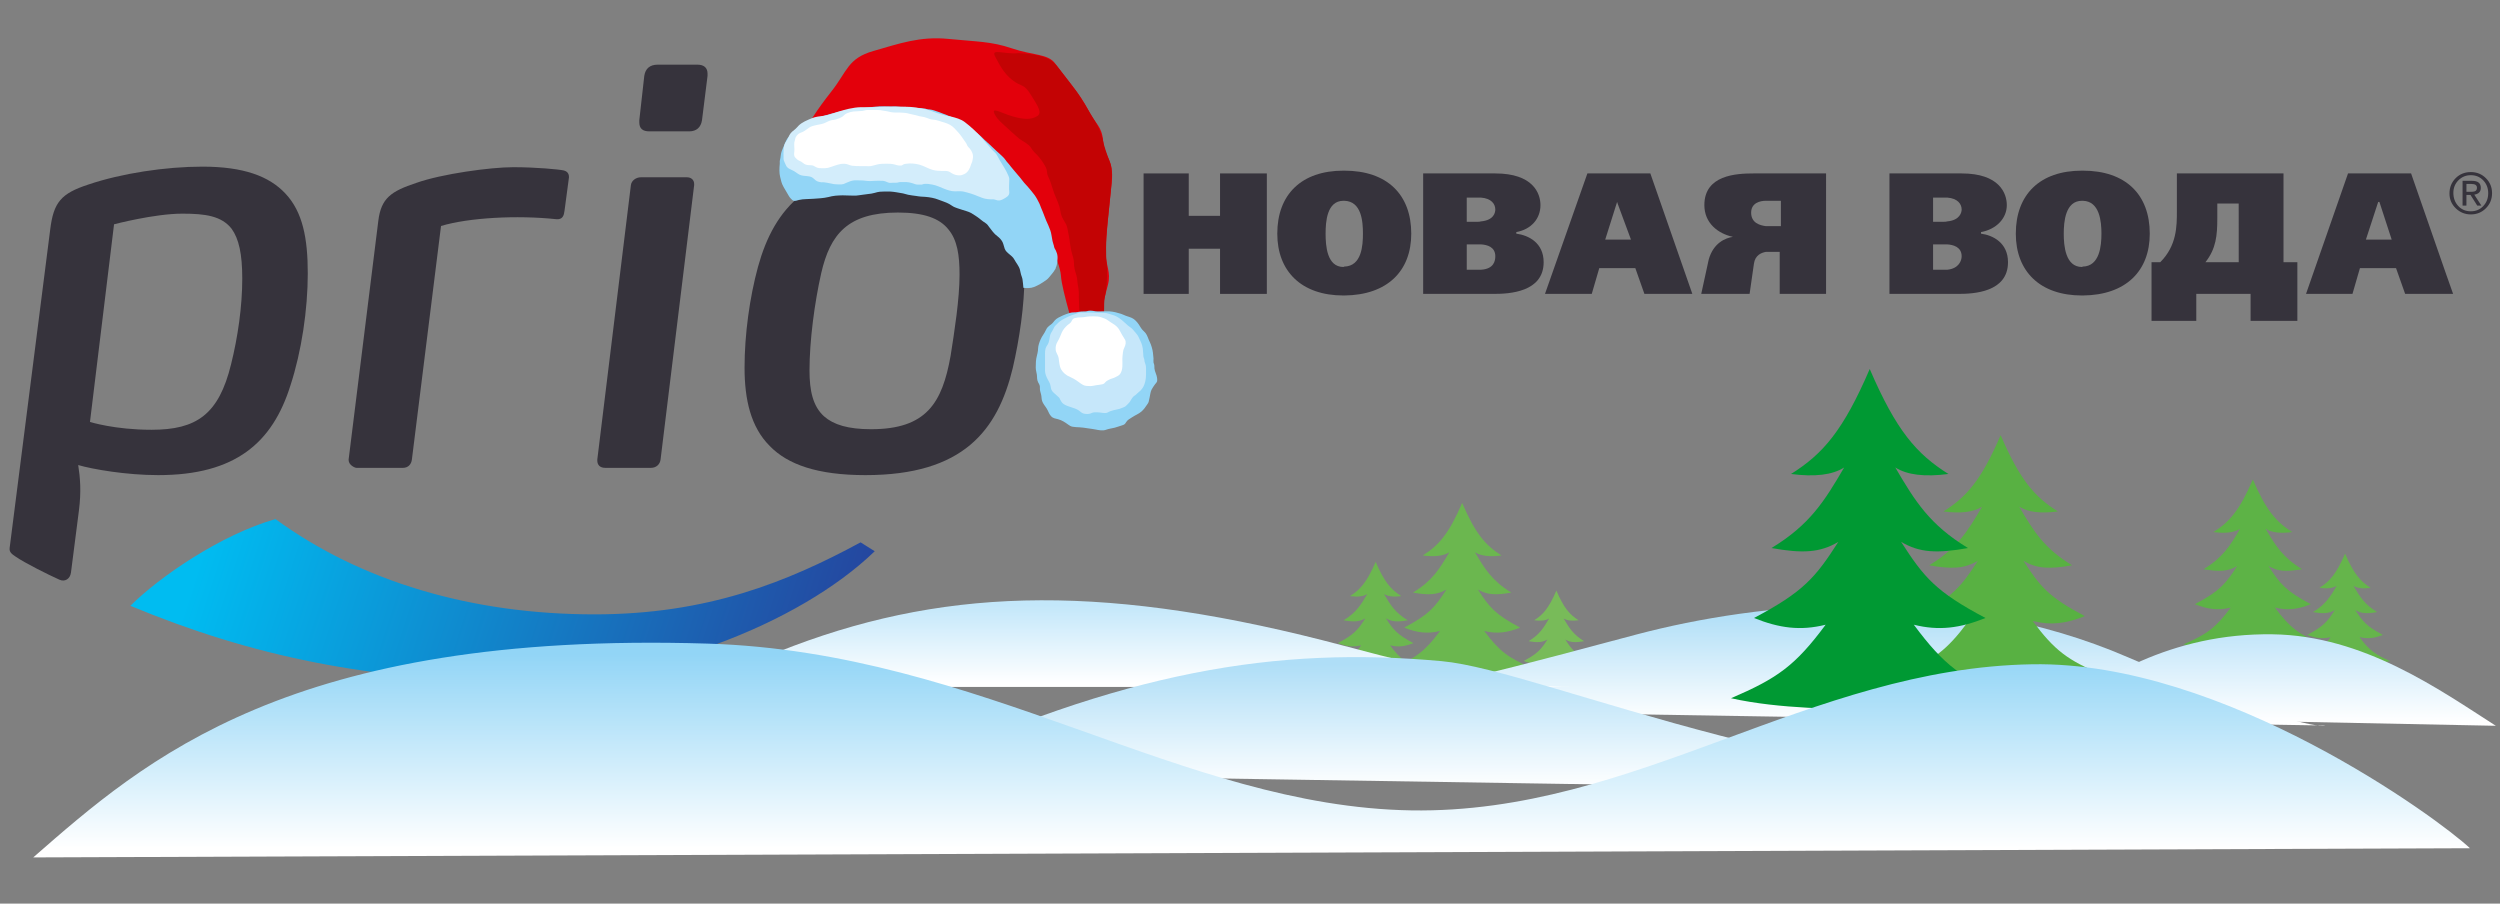 <?xml version="1.0" encoding="utf-8"?>
<!-- Generator: Adobe Illustrator 16.0.0, SVG Export Plug-In . SVG Version: 6.00 Build 0)  -->
<!DOCTYPE svg PUBLIC "-//W3C//DTD SVG 1.1//EN" "http://www.w3.org/Graphics/SVG/1.1/DTD/svg11.dtd">
<svg version="1.1" id="Layer_1_copy_2" xmlns="http://www.w3.org/2000/svg" xmlns:xlink="http://www.w3.org/1999/xlink" x="0px"
	 y="0px" width="522.9px" height="189px" viewBox="0 0 522.9 189" enable-background="new 0 0 522.9 189" xml:space="preserve">
<rect x="0" y="0" width="522.9" height="189" fill="#808080" stroke="none"/>
<path fill="#6BB74F" d="M305.824,140.86c3.053-0.075,9.443-0.04,14.529-1.188c-4.848-2.083-6.716-3.391-9.912-7.7
	c2.647,0.661,4.848,0.361,7.506-0.704c-5.207-2.753-6.445-4.252-8.834-7.972c1.938,1.148,3.771,1.221,7.002,0.646
	c-4.021-2.442-5.552-4.913-7.613-8.44c1.235,0.789,3.089,1.006,5.566,0.683c-3.34-2.089-5.468-4.537-8.244-10.994
	c-2.776,6.457-4.904,8.905-8.244,10.994c2.478,0.323,4.331,0.106,5.566-0.683c-2.062,3.527-3.591,5.998-7.613,8.44
	c3.231,0.574,5.063,0.502,7.003-0.646c-2.39,3.72-3.627,5.219-8.835,7.972c2.658,1.065,4.858,1.365,7.506,0.704
	c-3.196,4.31-5.064,5.617-9.912,7.7C296.381,140.82,302.771,140.785,305.824,140.86z"/>
<path fill="#6CB74F" d="M287.729,140.766c1.989-0.049,6.154-0.026,9.47-0.774c-3.16-1.357-4.378-2.21-6.46-5.019
	c1.725,0.431,3.158,0.234,4.891-0.459c-3.394-1.795-4.199-2.771-5.757-5.195c1.263,0.748,2.458,0.795,4.563,0.421
	c-2.621-1.592-3.618-3.202-4.962-5.5c0.806,0.514,2.013,0.655,3.627,0.443c-2.176-1.36-3.562-2.957-5.372-7.165
	c-1.81,4.208-3.196,5.805-5.373,7.165c1.614,0.212,2.822,0.07,3.627-0.443c-1.344,2.298-2.34,3.908-4.961,5.5
	c2.106,0.374,3.3,0.327,4.563-0.421c-1.557,2.425-2.364,3.4-5.759,5.195c1.733,0.693,3.168,0.89,4.893,0.459
	c-2.083,2.809-3.3,3.661-6.46,5.019C281.574,140.739,285.739,140.717,287.729,140.766z"/>
<path fill="#78BB59" d="M325.532,143.653c1.722-0.042,5.326-0.022,8.195-0.67c-2.735-1.175-3.789-1.913-5.591-4.344
	c1.493,0.373,2.733,0.203,4.232-0.396c-2.937-1.554-3.634-2.398-4.981-4.496c1.092,0.647,2.127,0.688,3.949,0.364
	c-2.269-1.378-3.132-2.771-4.295-4.76c0.697,0.444,1.742,0.566,3.139,0.383c-1.883-1.177-3.082-2.559-4.648-6.2
	c-1.566,3.642-2.767,5.023-4.65,6.2c1.397,0.184,2.442,0.062,3.14-0.383c-1.163,1.988-2.025,3.382-4.294,4.76
	c1.823,0.323,2.855,0.283,3.949-0.364c-1.347,2.098-2.046,2.942-4.983,4.496c1.5,0.6,2.741,0.77,4.234,0.396
	c-1.803,2.431-2.856,3.169-5.591,4.344C320.205,143.631,323.81,143.611,325.532,143.653z"/>
<linearGradient id="SVGID_1_" gradientUnits="userSpaceOnUse" x1="378.423" y1="150.734" x2="378.423" y2="127.967">
	<stop  offset="0" style="stop-color:#FFFFFF"/>
	<stop  offset="1" style="stop-color:#AFDEF7"/>
</linearGradient>
<path fill="url(#SVGID_1_)" d="M270.467,148.25c24.896-2.5,50.585-9.956,72.001-15.587c25.276-6.646,65.721-11.163,102.671,4.837
	s41.241,14.25,41.241,14.25L270.467,148.25z"/>
<linearGradient id="SVGID_2_" gradientUnits="userSpaceOnUse" x1="237.451" y1="142.911" x2="237.451" y2="126.545">
	<stop  offset="0" style="stop-color:#FFFFFF"/>
	<stop  offset="1" style="stop-color:#C3E7FA"/>
</linearGradient>
<path fill="url(#SVGID_2_)" d="M328.95,143.683c-13,0-26.964-3.045-47.75-8.581c-48.804-12.997-82.073-12.459-115.25,0
	c-11.75,4.413-20,8.581-20,8.581H328.95z"/>
<linearGradient id="SVGID_3_" gradientUnits="userSpaceOnUse" x1="322.868" y1="164.95" x2="322.868" y2="139.01">
	<stop  offset="0" style="stop-color:#FFFFFF"/>
	<stop  offset="1" style="stop-color:#AFDEF7"/>
</linearGradient>
<path fill="url(#SVGID_3_)" d="M188.869,161.785c46.333-21.535,78.21-26.635,112.667-23.499
	c21.586,1.964,82.001,30.327,155.334,27.717L188.869,161.785z"/>
<path fill="#58B142" d="M418.456,142.795c4.431-0.109,13.708-0.058,21.09-1.726c-7.037-3.023-9.748-4.921-14.388-11.177
	c3.843,0.959,7.037,0.524,10.896-1.021c-7.56-3.996-9.355-6.172-12.824-11.572c2.814,1.668,5.474,1.772,10.165,0.938
	c-5.839-3.545-8.06-7.131-11.052-12.251c1.793,1.145,4.483,1.46,8.08,0.99c-4.848-3.032-7.937-6.586-11.967-15.959
	c-4.03,9.373-7.119,12.927-11.967,15.959c3.597,0.47,6.287,0.154,8.08-0.99c-2.992,5.12-5.213,8.706-11.052,12.251
	c4.691,0.834,7.351,0.729,10.165-0.938c-3.469,5.4-5.265,7.576-12.824,11.572c3.858,1.546,7.053,1.98,10.896,1.021
	c-4.64,6.256-7.351,8.153-14.388,11.177C404.748,142.737,414.025,142.686,418.456,142.795z"/>
<path fill="#009933" d="M391.074,148.415c6.096-0.15,18.859-0.079,29.015-2.374c-9.682-4.16-13.411-6.771-19.794-15.376
	c5.286,1.319,9.682,0.721,14.989-1.406c-10.399-5.497-12.87-8.491-17.643-15.921c3.872,2.295,7.53,2.438,13.984,1.291
	c-8.032-4.877-11.088-9.81-15.204-16.854c2.466,1.574,6.168,2.008,11.116,1.362c-6.67-4.172-10.919-9.061-16.464-21.956
	c-5.545,12.895-9.794,17.784-16.464,21.956c4.948,0.646,8.65,0.212,11.116-1.362c-4.116,7.044-7.172,11.977-15.204,16.854
	c6.454,1.147,10.112,1.004,13.984-1.291c-4.772,7.43-7.243,10.424-17.643,15.921c5.308,2.127,9.703,2.726,14.989,1.406
	c-6.383,8.605-10.112,11.216-19.794,15.376C372.215,148.336,384.979,148.265,391.074,148.415z"/>
<path fill="#5DB346" d="M471.202,135.964c3.053-0.075,9.443-0.04,14.529-1.188c-4.848-2.083-6.716-3.391-9.912-7.7
	c2.647,0.661,4.848,0.361,7.506-0.704c-5.207-2.753-6.445-4.252-8.834-7.972c1.938,1.148,3.771,1.221,7.002,0.646
	c-4.021-2.442-5.552-4.913-7.613-8.44c1.235,0.789,3.089,1.006,5.566,0.683c-3.34-2.089-5.468-4.537-8.244-10.994
	c-2.776,6.457-4.904,8.905-8.244,10.994c2.478,0.323,4.331,0.106,5.566-0.683c-2.062,3.527-3.591,5.998-7.613,8.44
	c3.231,0.574,5.063,0.502,7.003-0.646c-2.39,3.72-3.627,5.219-8.835,7.972c2.658,1.065,4.858,1.365,7.506,0.704
	c-3.196,4.31-5.064,5.617-9.912,7.7C461.759,135.924,468.149,135.889,471.202,135.964z"/>
<path fill="#65B54B" d="M490.494,139.046c1.989-0.049,6.154-0.026,9.47-0.774c-3.16-1.357-4.378-2.21-6.46-5.019
	c1.725,0.431,3.158,0.234,4.891-0.459c-3.394-1.795-4.199-2.771-5.757-5.195c1.263,0.748,2.458,0.795,4.563,0.421
	c-2.621-1.592-3.618-3.202-4.962-5.5c0.806,0.514,2.013,0.655,3.627,0.443c-2.176-1.36-3.562-2.957-5.372-7.165
	c-1.81,4.208-3.196,5.805-5.373,7.165c1.614,0.212,2.822,0.07,3.627-0.443c-1.344,2.298-2.34,3.908-4.961,5.5
	c2.106,0.374,3.3,0.327,4.563-0.421c-1.557,2.425-2.364,3.4-5.759,5.195c1.733,0.693,3.168,0.89,4.893,0.459
	c-2.083,2.809-3.3,3.661-6.46,5.019C484.339,139.02,488.504,138.997,490.494,139.046z"/>
<g>
	
		<linearGradient id="SVGID_4_" gradientUnits="userSpaceOnUse" x1="-482.758" y1="-377.987" x2="-337.628" y2="-419.809" gradientTransform="matrix(1 0.014 0.013 -0.931 533.446 -240.424)">
		<stop  offset="0" style="stop-color:#00BCF1"/>
		<stop  offset="1" style="stop-color:#293895"/>
	</linearGradient>
	<path fill="url(#SVGID_4_)" d="M27.276,126.709c6.061-6.062,19.034-14.943,30.343-18.139c17.882,13.054,41.005,19.93,66.729,19.93
		c23.641,0,40.337-6.787,55.654-15.062l2.957,1.861c-16.005,15.42-46.948,27.195-74.818,27.168
		C77.764,142.439,52.696,137.297,27.276,126.709z"/>
	<g>
		<g>
			<path fill="#36333C" d="M60.743,80.639c-3.747,11.944-11.479,18.737-27.639,18.737c-6.674,0-13.739-1.226-16.745-2.106
				c0.408,2.616,0.664,5.498,0.146,9.532c-0.518,4.033-1.662,12.959-1.662,12.959c-0.182,1.335-1.265,1.996-2.396,1.494
				c-2.243-0.991-7.307-3.53-9.146-4.81c-0.793-0.551-1.406-0.92-1.282-1.854c0.017-0.114,8.487-66.625,8.487-66.625
				c0.703-5.619,2.227-7.494,7.965-9.366c6.908-2.344,16.159-3.748,23.89-3.748c8.55,0,13.936,1.99,17.33,5.621
				c3.631,3.863,4.684,9.368,4.684,16.745C64.371,64.713,63.084,73.497,60.743,80.639z M48.448,47.851
				c-2.109-2.693-5.506-3.163-10.308-3.163c-5.856,0-14.287,2.226-14.287,2.226l-5.035,41.338c0,0,5.152,1.64,12.884,1.64
				c9.367,0,14.052-3.162,16.627-13.7c1.405-5.622,2.342-12.063,2.342-17.917C50.67,53.121,49.966,49.959,48.448,47.851z"/>
			<path fill="#36333C" d="M118.073,44.088c-0.117,0.936-0.358,1.904-1.757,1.756c-8.183-0.869-18.29-0.322-24.073,1.422
				L86.153,96.1c-0.115,1.053-0.819,1.756-1.875,1.756H74.56c-0.353,0-1.641-0.586-1.641-1.64V96.1l6.205-49.889
				c0.586-4.8,2.693-6.206,7.966-7.963c5.269-1.874,15.5-3.279,20.259-3.279c4.755,0,9.554,0.452,10.604,0.688
				c0.354,0.116,1.056,0.35,1.056,1.404C119.01,37.177,118.073,44.088,118.073,44.088z"/>
			<path fill="#36333C" d="M138.166,96.098c-0.116,1.053-0.938,1.756-1.991,1.756h-9.604c-1.055,0-1.638-0.584-1.638-1.521V96.1
				l7.024-57.382c0.118-0.936,1.055-1.64,2.107-1.64h9.604c0.938,0,1.521,0.585,1.521,1.405v0.234L138.166,96.098z M146.831,25.132
				c-0.233,1.523-1.171,2.344-2.691,2.344h-8.313c-1.405,0-2.108-0.585-2.108-1.875v-0.469l1.039-9.266
				c0.232-1.523,1.17-2.342,2.811-2.342h8.312c1.408,0,2.109,0.702,2.109,1.874v0.469L146.831,25.132z"/>
			<path fill="#36333C" d="M211.823,77.009c-3.161,12.999-10.306,22.368-30.797,22.368c-10.071,0-16.277-2.227-20.025-6.092
				c-3.979-3.979-5.27-9.719-5.27-16.393c0-6.91,1.056-14.638,2.811-21.079c3.396-12.296,10.773-20.961,30.446-20.961
				c10.307,0,16.63,2.343,20.378,6.323c3.745,4.099,4.915,9.72,4.915,16.395C214.281,63.894,213.226,70.921,211.823,77.009z
				 M198.356,47.968c-1.872-2.342-5.153-3.513-10.538-3.513c-10.54,0-14.171,4.567-16.044,12.646
				c-1.404,6.208-2.459,14.17-2.459,20.378c0,4.215,0.702,7.493,3.044,9.602c1.991,1.757,5.034,2.693,9.837,2.693
				c11.594,0,14.874-5.504,16.63-15.341c0.816-5.152,1.873-11.944,1.873-16.98C200.698,53.355,200.227,50.193,198.356,47.968z"/>
		</g>
		<path fill="#36333C" d="M208.679,28.989c0-1.271,0.426-2.338,1.278-3.197c0.851-0.859,1.913-1.291,3.187-1.291
			c1.246,0,2.297,0.426,3.153,1.278c0.858,0.852,1.287,1.898,1.287,3.141c0,1.245-0.429,2.297-1.287,3.154
			c-0.856,0.859-1.907,1.287-3.153,1.287c-1.221,0-2.269-0.425-3.146-1.275C209.119,31.237,208.679,30.204,208.679,28.989z
			 M209.49,28.833c0,1.095,0.331,2.009,0.996,2.741c0.688,0.756,1.575,1.134,2.657,1.134c1.052,0,1.922-0.371,2.615-1.11
			c0.678-0.727,1.018-1.618,1.018-2.679c0-1.057-0.34-1.944-1.018-2.666c-0.693-0.732-1.563-1.099-2.615-1.099
			c-1.022,0-1.89,0.356-2.595,1.07C209.843,26.938,209.49,27.808,209.49,28.833z M211.415,31.51v-5.176h2.002
			c1.21,0,1.814,0.49,1.814,1.47c0,0.812-0.454,1.287-1.365,1.422l1.479,2.284h-0.862l-1.409-2.227h-0.852v2.227H211.415z
			 M212.224,26.989v1.646h0.838c0.438,0,0.751-0.038,0.933-0.114c0.285-0.124,0.428-0.37,0.428-0.74
			c0-0.528-0.377-0.792-1.133-0.792H212.224L212.224,26.989z"/>
	</g>
	<g>
		<g>
			<path fill="#36333C" d="M317.149,48.872v-0.33c3.15-0.576,5.055-2.82,5.055-5.635c0-2.491-1.569-6.633-9.444-6.633h-2.989
				h-12.104v25.195h12.104h2.736c3.071,0,10.362-0.326,10.362-6.626C322.868,50.781,319.714,49.205,317.149,48.872z M309.769,56.417
				c-0.17,0-0.252,0-0.41,0h-2.574v-5.299h2.24c0.168,0,0.412,0,0.744,0c1.24,0.077,2.988,0.495,2.988,2.481
				C312.758,54.514,312.505,56.248,309.769,56.417z M309.769,46.305c-0.252,0.083-0.5,0.083-0.744,0.083h-2.24V41.33h2.574
				c0.158,0,0.24,0,0.41,0c2.159,0.169,2.988,1.328,2.988,2.487C312.758,44.398,312.505,46.055,309.769,46.305z"/>
			<polygon fill="#36333C" points="255.183,45.144 248.639,45.144 248.639,36.273 239.191,36.273 239.191,61.469 248.639,61.469 
				248.639,52.023 255.183,52.023 255.183,61.469 264.972,61.469 264.972,36.273 255.183,36.273 			"/>
			<path fill="#36333C" d="M281.162,35.693h-0.159c-8.782,0-13.845,4.974-13.845,13.179c0,7.881,5.062,12.933,13.845,12.933h0.159
				c9.044-0.082,14.017-5.138,14.017-12.933C295.177,40.75,290.206,35.693,281.162,35.693z M281.162,55.758l-0.159,0.083
				c-3.479,0-3.74-4.48-3.74-6.969c0-2.483,0.264-6.877,3.74-6.877c0.079,0,0.079,0,0.159,0c3.651,0.085,3.91,4.394,3.91,6.877
				C285.073,51.359,284.813,55.673,281.162,55.758z"/>
			<path fill="#36333C" d="M414.349,48.872v-0.33c3.152-0.576,5.396-2.82,5.396-5.635c0-2.491-1.57-6.633-9.443-6.633h-2.994
				h-12.108v25.195h12.108h2.332c3.133,0,10.354-0.326,10.354-6.626C419.991,50.781,416.847,49.205,414.349,48.872z M407.306,56.417
				c-0.156,0-0.34,0-0.494,0h-2.489v-5.299h2.159c0.238,0,0.484,0,0.824,0c1.158,0.077,2.994,0.495,2.994,2.481
				C410.301,54.514,409.706,56.168,407.306,56.417z M407.306,46.305c-0.25,0.083-0.494,0.083-0.824,0.083h-2.159V41.33h2.489
				c0.154,0,0.338,0,0.494,0c2.146,0.169,2.994,1.328,2.994,2.487C410.301,44.398,409.956,46.055,407.306,46.305z"/>
			<path fill="#36333C" d="M477.616,54.844v-18.57h-12.854h-9.446v7.875c0,3.151,0,7.212-3.48,10.695h-1.822v12.269h9.359V61.47
				h5.393h5.966v5.643h9.784V61.47v-6.626H477.616z M468.252,54.844h-3.488h-3.477c2.232-2.819,2.484-5.639,2.484-9.122v-3.149
				h0.989h3.487L468.252,54.844L468.252,54.844z"/>
			<path fill="#36333C" d="M435.645,35.693h-0.179c-8.781,0-13.84,4.974-13.84,13.179c0,7.881,5.059,12.933,13.84,12.933h0.179
				c9.03-0.082,14-5.138,14-12.933C449.645,40.75,444.676,35.693,435.645,35.693z M435.645,55.758l-0.179,0.083
				c-3.481,0-3.812-4.48-3.812-6.969c0-2.483,0.328-6.877,3.812-6.877c0,0,0.086,0,0.179,0c3.549,0.085,3.893,4.394,3.893,6.877
				C439.536,51.359,439.193,55.673,435.645,55.758z"/>
			<path fill="#36333C" d="M366.851,36.273c-3.729,0-10.367,0.331-10.367,6.633c0,3.729,2.822,5.965,5.972,6.633
				c-1.567,0.25-4.058,1.242-5.054,4.724l-1.57,7.207h10.115l0.904-6.296c0.244-1.823,1.572-2.318,2.484-2.488
				c0.258,0,0.508,0,0.661,0h2.249v8.784h9.695V36.273h-12.605H366.851z M369.998,41.994h2.495V47.3h-2.156c-0.257,0-0.581,0-1,0
				c-1.243-0.166-3.066-0.665-3.066-2.817c0-2.072,1.906-2.488,3.066-2.488C369.594,41.994,369.844,41.994,369.998,41.994z"/>
			<path fill="#36333C" d="M504.302,36.273h-6.725h-6.463l-8.786,25.196h9.715l1.559-5.384h3.979h3.574l1.907,5.384h8.449h1.58
				l-1.58-4.472L504.302,36.273z M497.579,50.12h-2.729l2.57-7.881h0.158h0.1l2.568,7.881H497.579z"/>
			<path fill="#36333C" d="M338.403,36.273h-6.385l-8.869,25.196h9.783l1.571-5.384h3.897h3.646l1.897,5.384h10.024l-8.782-25.196
				H338.403z M338.403,50.12h-2.658l2.488-7.881l0.17,0.502l2.732,7.379H338.403z"/>
		</g>
		<path fill="#36333C" d="M512.332,40.477c0-1.272,0.43-2.338,1.279-3.198c0.854-0.86,1.914-1.29,3.188-1.29
			c1.244,0,2.297,0.426,3.152,1.278c0.856,0.852,1.287,1.898,1.287,3.141c0,1.245-0.431,2.297-1.287,3.154
			c-0.855,0.858-1.908,1.287-3.152,1.287c-1.221,0-2.27-0.426-3.146-1.275C512.775,42.725,512.332,41.692,512.332,40.477z
			 M513.145,40.321c0,1.095,0.334,2.009,1,2.741c0.688,0.756,1.573,1.134,2.655,1.134c1.052,0,1.922-0.37,2.614-1.11
			c0.679-0.726,1.02-1.618,1.02-2.678c0-1.057-0.341-1.945-1.02-2.667c-0.692-0.732-1.562-1.099-2.614-1.099
			c-1.022,0-1.891,0.356-2.598,1.069C513.501,38.426,513.145,39.295,513.145,40.321z M515.07,42.999v-5.176h2.002
			c1.211,0,1.815,0.489,1.815,1.469c0,0.813-0.455,1.288-1.366,1.422l1.481,2.285h-0.863l-1.409-2.227h-0.851v2.227H515.07z
			 M515.881,38.477v1.646h0.838c0.438,0,0.752-0.039,0.933-0.115c0.284-0.124,0.428-0.369,0.428-0.739
			c0-0.528-0.377-0.792-1.133-0.792H515.881z"/>
	</g>
</g>
<linearGradient id="SVGID_5_" gradientUnits="userSpaceOnUse" x1="475.321" y1="150.992" x2="475.321" y2="133.709">
	<stop  offset="0" style="stop-color:#FFFFFF"/>
	<stop  offset="1" style="stop-color:#C6E7FA"/>
</linearGradient>
<path fill="url(#SVGID_5_)" d="M428.617,149.928c10.308-7.866,25.402-17.549,46.704-17.258c19.028,0.26,34.771,11.483,46.705,19.137
	L428.617,149.928z"/>
<linearGradient id="SVGID_6_" gradientUnits="userSpaceOnUse" x1="261.784" y1="177.427" x2="261.784" y2="136.886">
	<stop  offset="0" style="stop-color:#FFFFFF"/>
	<stop  offset="1" style="stop-color:#92D5F6"/>
</linearGradient>
<path fill="url(#SVGID_6_)" d="M6.95,179.337c23.333-20.374,53.675-47.402,141.04-44.719c57.377,1.763,99.133,34.096,147.188,34.882
	c46.95,0.768,83.104-29.76,129.874-30.562c40.046-0.687,85.066,32.327,91.564,38.478L6.95,179.337z"/>
<path fill="#E3000B" d="M167.472,28.892c1.809-3.377,3.2-5.661,6.476-9.831s3.375-6.866,8.737-8.397s9.73-3.121,15.688-2.525
	s8.937,0.497,13.305,1.986s7.546,1.092,9.036,3.177s5.262,6.437,6.851,9.623s2.88,3.285,3.178,6.661s2.284,3.773,1.787,8.539
	s-1.291,12.114-1.291,14.695s1.191,4.071,0.497,6.752s-1.192,4.071-0.794,5.858s0.695,4.763,0.497,6.055s-5.561,3.08-5.958,0.796
	s-3.375-11.418-3.574-14.596s-4.27-11.121-7.149-15.688s-7.136-10.525-11.213-13.603s-6.201-5.925-15.336-5.826
	c-9.851,0.107-11.884,2.877-14.753,3.532C170.77,26.713,167.472,28.892,167.472,28.892z"/>
<path fill="#C30304" d="M212.959,11.117c-2.869,0.298-5.777-1.088-4.819,0.697s1.751,3.474,3.638,4.963s2.284,0.542,3.873,3.101
	s2.397,3.78,1.199,4.46s-2.589,0.709-5.071,0s-4.695-2.229-3.638-0.278c0.478,0.881,1.318,1.601,2.047,2.267
	c0.965,0.882,1.946,1.799,2.935,2.641c0.207,0.176,0.451,0.292,0.675,0.438c0.456,0.294,0.972,0.604,1.384,0.964
	c0.36,0.314,0.563,0.724,0.845,1.104c0.27,0.364,0.594,0.626,0.912,0.954c0.562,0.577,1.116,1.373,1.52,2.062
	c0.181,0.308,0.344,0.594,0.444,0.93c0.136,0.454,0.057,0.927,0.278,1.384c0.437,0.903,0.777,1.864,1.049,2.822
	c0.348,1.221,0.966,2.306,1.337,3.517c0.173,0.563,0.212,1.138,0.37,1.705c0.21,0.756,0.643,1.316,1.008,1.994
	c0.318,0.59,0.343,1.136,0.465,1.745c0.098,0.487,0.227,1.02,0.288,1.522c0.098,0.803,0.201,1.542,0.369,2.327
	c0.18,0.838,0.566,1.677,0.561,2.532c-0.005,0.831,0.202,1.674,0.465,2.437c0.276,0.8,0.215,1.646,0.402,2.499
	c0.176,0.8,0.161,1.622,0.161,2.453c0,0.857,0.095,1.685,0.094,2.52c-0.001,0.878,0.241,1.672,0.353,2.458
	c0.068,0.473-0.068,0.693,0.421,0.889c0.389,0.155,0.754,0.178,1.169,0.234c0.803,0.107,2.625,0.729,3.271-0.044
	c0.766-0.916-0.106-2.134-0.045-3.142c0.068-1.118-0.065-2.308,0.222-3.414c0.437-1.684,0.502-5.881,0.324-7.01
	s-0.165-4.825,0.092-7.289s0.6-5.861,0.786-7.647s0.424-4.532-0.176-5.967s-1.368-3.856-1.424-4.357s-0.692-2.634-1.801-4.39
	s-2.585-4.474-3.825-6.131s-2.324-3.009-3.363-4.386s-1.778-2.25-3.819-2.864S212.959,11.117,212.959,11.117z"/>
<path fill="#92D5F6" d="M223.822,65.435c-0.515,0.166-1.042,0.316-1.531,0.552c-0.585,0.282-1.293,0.563-1.715,1.076
	c-0.218,0.264-0.412,0.548-0.688,0.752c-0.256,0.188-0.526,0.391-0.749,0.619c-0.281,0.29-0.397,0.717-0.614,1.056
	c-0.21,0.329-0.431,0.668-0.624,1.011c-0.318,0.566-0.591,1.286-0.718,1.912c-0.062,0.306-0.05,0.671-0.094,0.981
	c-0.049,0.352-0.127,0.682-0.218,1.031c-0.217,0.827-0.231,1.588-0.233,2.454c-0.001,0.535,0.171,0.979,0.237,1.504
	c0.074,0.582-0.021,1.018,0.259,1.571c0.158,0.311,0.324,0.52,0.366,0.88c0.023,0.205-0.008,0.41,0.01,0.614
	c0.042,0.465,0.248,0.917,0.302,1.367c0.065,0.554,0.042,0.909,0.326,1.44c0.302,0.565,0.735,1.005,1.01,1.595
	c0.208,0.445,0.368,0.839,0.701,1.205c0.41,0.451,0.931,0.493,1.463,0.63c0.784,0.203,1.43,0.626,2.082,1.103
	c0.298,0.218,0.569,0.398,0.932,0.463c0.474,0.085,0.98,0.103,1.463,0.124c0.565,0.023,1.129,0.117,1.688,0.203
	c0.551,0.085,1.111,0.145,1.654,0.253c0.705,0.142,1.534,0.323,2.242,0.047c0.573-0.223,1.172-0.26,1.771-0.422
	c0.553-0.149,1.078-0.346,1.622-0.517c0.396-0.125,0.545-0.238,0.749-0.596c0.312-0.549,0.81-0.749,1.311-1.09
	c0.606-0.413,1.368-0.693,1.917-1.175c0.473-0.415,0.801-0.86,1.143-1.389c0.161-0.248,0.298-0.399,0.377-0.683
	c0.085-0.308,0.14-0.6,0.201-0.911c0.103-0.526,0.174-1.163,0.422-1.642c0.196-0.378,0.451-0.708,0.692-1.066
	c0.145-0.215,0.384-0.395,0.445-0.654c0.042-0.178,0.014-0.496-0.008-0.685c-0.077-0.676-0.483-1.308-0.55-1.967
	c-0.029-0.293,0.009-0.617-0.073-0.891c-0.045-0.152-0.105-0.265-0.129-0.417c-0.042-0.266,0.031-0.552,0.005-0.82
	c-0.08-0.8-0.117-1.562-0.365-2.324c-0.124-0.383-0.214-0.712-0.402-1.076c-0.177-0.343-0.299-0.686-0.438-1.037
	c-0.125-0.314-0.284-0.642-0.491-0.894c-0.185-0.225-0.413-0.408-0.606-0.619c-0.399-0.434-0.654-1.037-1.029-1.486
	c-0.374-0.447-0.717-0.804-1.273-1.052c-0.366-0.163-0.771-0.271-1.149-0.401c-0.346-0.12-0.683-0.319-1.031-0.425
	c-0.771-0.234-1.577-0.463-2.402-0.516c-0.595-0.037-1.207,0.003-1.803,0.003c-0.351,0-0.729,0.039-1.073-0.014
	c-0.506-0.078-1.057-0.202-1.571-0.097c-0.227,0.047-0.367,0.114-0.617,0.111c-0.545-0.006-1.107,0.017-1.633,0.143
	C224.872,65.391,224.328,65.272,223.822,65.435z"/>
<path fill="#C6E7FA" d="M222.122,66.92c-0.249,0.139-0.542,0.37-0.75,0.562c-0.217,0.202-0.431,0.432-0.644,0.646
	c-0.241,0.24-0.337,0.571-0.509,0.869c-0.292,0.502-0.564,0.859-0.64,1.456c-0.05,0.392-0.14,0.864-0.264,1.229
	c-0.145,0.425-0.487,0.75-0.614,1.177c-0.104,0.353-0.125,0.725-0.125,1.093c0,0.595,0,1.19,0,1.785c0,0.59,0.003,1.181,0,1.771
	c-0.003,0.641,0.277,1.309,0.576,1.866c0.163,0.303,0.354,0.604,0.476,0.925c0.112,0.296,0.131,0.65,0.208,0.964
	c0.182,0.733,0.761,1.002,1.251,1.5c0.163,0.165,0.376,0.306,0.504,0.486c0.082,0.114,0.118,0.266,0.184,0.389
	c0.182,0.339,0.387,0.671,0.704,0.876c0.942,0.611,2.04,0.679,3.002,1.233c0.437,0.251,0.726,0.668,1.222,0.768
	c0.416,0.084,0.964,0.123,1.369-0.025c0.285-0.104,0.472-0.222,0.78-0.241c0.309-0.019,0.642-0.016,0.951,0.001
	c0.295,0.017,0.583,0.086,0.881,0.112c0.245,0.021,0.528,0.057,0.77-0.008c0.276-0.073,0.509-0.263,0.783-0.353
	c0.466-0.152,0.895-0.267,1.375-0.359c0.319-0.062,0.645-0.128,0.937-0.27c0.172-0.083,0.318-0.137,0.493-0.198
	c0.269-0.094,0.371-0.175,0.548-0.366c0.212-0.229,0.484-0.432,0.674-0.698c0.274-0.385,0.475-0.85,0.812-1.18
	c0.145-0.142,0.346-0.232,0.5-0.365c0.191-0.165,0.343-0.354,0.547-0.505c0.383-0.284,0.627-0.553,0.888-0.948
	c0.481-0.728,0.689-1.83,0.689-2.695c0-0.484-0.002-0.968,0-1.452c0.001-0.213-0.023-0.386-0.064-0.59
	c-0.052-0.258-0.175-0.487-0.239-0.741c-0.043-0.173-0.016-0.334-0.07-0.511c-0.059-0.192-0.149-0.375-0.175-0.576
	c-0.044-0.344-0.069-0.715-0.077-1.058c-0.017-0.772-0.237-1.617-0.609-2.302c-0.194-0.357-0.284-0.711-0.519-1.049
	c-0.208-0.299-0.423-0.537-0.658-0.811c-0.201-0.233-0.396-0.501-0.654-0.707c-0.25-0.199-0.513-0.355-0.75-0.559
	c-0.553-0.477-1.067-1.011-1.668-1.439c-0.462-0.329-0.948-0.604-1.501-0.75c-0.574-0.152-1.132-0.409-1.734-0.438
	c-0.938-0.045-1.893-0.061-2.847-0.061c-0.541,0-1.082,0-1.622,0c-0.293,0-0.598-0.067-0.88,0.034
	c-0.292,0.104-0.561,0.235-0.865,0.321C223.805,66.004,222.982,66.438,222.122,66.92z"/>
<path fill="#92D5F6" d="M169.603,25.424c-0.501,0.103-0.952,0.399-1.41,0.616c-0.414,0.196-0.85,0.426-1.22,0.692
	c-0.544,0.391-1.173,0.849-1.588,1.391c-0.207,0.27-0.459,0.513-0.663,0.784c-0.186,0.247-0.318,0.552-0.438,0.833
	c-0.238,0.561-0.488,1.126-0.715,1.694c-0.202,0.505-0.281,1.067-0.34,1.595c-0.026,0.229-0.113,0.434-0.133,0.65
	c-0.018,0.191,0.022,0.388,0.002,0.578c-0.095,0.899-0.137,1.951,0.095,2.817c0.131,0.487,0.222,0.99,0.419,1.465
	c0.183,0.442,0.428,0.811,0.66,1.218c0.235,0.413,0.483,0.826,0.722,1.229c0.114,0.192,0.239,0.37,0.396,0.526
	c0.151,0.15,0.395,0.429,0.606,0.476c0.389,0.087,0.75-0.077,1.103-0.165c0.477-0.119,0.994-0.157,1.501-0.177
	c1.007-0.04,2.01-0.084,3.013-0.179c0.559-0.053,1.099-0.12,1.643-0.251c0.466-0.113,0.999-0.252,1.47-0.283
	c0.497-0.033,1.004-0.081,1.504-0.078c0.547,0.003,1.09,0.045,1.636,0.044c0.545-0.002,1.123,0.055,1.659-0.043
	c0.324-0.059,0.659-0.108,0.987-0.134c0.338-0.027,0.665-0.104,1.002-0.133c0.511-0.043,0.953-0.117,1.444-0.252
	c0.366-0.101,0.703-0.208,1.085-0.239c0.711-0.058,1.438-0.05,2.153-0.035c0.402,0.009,0.83,0.088,1.229,0.14
	c0.476,0.062,0.96,0.161,1.434,0.245c0.375,0.066,0.711,0.221,1.083,0.287c0.558,0.099,1.117,0.189,1.677,0.252
	c0.341,0.038,0.67,0.126,1.015,0.133c0.311,0.005,0.607,0.027,0.915,0.054c0.946,0.083,1.9,0.243,2.774,0.599
	c0.735,0.299,1.51,0.503,2.209,0.887c0.243,0.133,0.474,0.282,0.7,0.44c0.309,0.216,0.648,0.313,0.998,0.447
	c0.644,0.246,1.314,0.398,1.967,0.629c0.311,0.109,0.615,0.199,0.902,0.364c0.315,0.181,0.622,0.391,0.935,0.583
	c0.73,0.447,1.357,1.084,2.095,1.533c0.372,0.227,0.588,0.575,0.84,0.927c0.219,0.306,0.465,0.596,0.692,0.892
	c0.284,0.369,0.605,0.665,0.981,0.947c0.407,0.306,0.844,0.776,1.062,1.239c0.201,0.429,0.278,0.921,0.442,1.363
	c0.359,0.962,1.523,1.32,1.998,2.232c0.38,0.73,0.978,1.366,1.187,2.154c0.092,0.347,0.138,0.703,0.243,1.055
	c0.095,0.318,0.262,0.681,0.3,1.021c0.062,0.562,0.154,1.13,0.18,1.708c0.165-0.005,0.343,0.05,0.521,0.05c0.19,0,0.381,0,0.572,0
	c0.385,0,0.742-0.074,1.097-0.208c0.968-0.364,1.812-0.907,2.64-1.504c0.339-0.246,0.625-0.614,0.88-0.933
	c0.297-0.372,0.625-0.719,0.845-1.139c0.042-0.079,0.119-0.137,0.158-0.216c0.035-0.073,0.023-0.174,0.061-0.254
	c0.093-0.195,0.158-0.368,0.211-0.582c0.091-0.367,0.098-0.71,0.14-1.089c0.05-0.443,0.03-0.893-0.107-1.329
	c-0.061-0.194-0.138-0.39-0.221-0.571c-0.083-0.183-0.205-0.345-0.29-0.527c-0.071-0.154-0.094-0.361-0.137-0.528
	c-0.084-0.324-0.21-0.628-0.279-0.961c-0.086-0.418-0.161-0.836-0.223-1.259c-0.205-1.387-1.03-2.638-1.471-3.952
	c-0.204-0.607-0.47-1.167-0.708-1.758c-0.121-0.3-0.22-0.622-0.364-0.912c-0.295-0.594-0.597-1.19-0.988-1.727
	c-0.419-0.575-0.888-1.107-1.345-1.653c-0.264-0.316-0.563-0.596-0.826-0.912c-0.305-0.366-0.581-0.756-0.886-1.12
	c-0.64-0.762-1.302-1.507-1.923-2.285c-0.237-0.296-0.435-0.596-0.705-0.867c-0.173-0.173-0.292-0.349-0.425-0.551
	c-0.183-0.277-0.43-0.507-0.665-0.741c-0.375-0.374-0.776-0.71-1.168-1.064c-0.497-0.449-0.954-0.934-1.455-1.379
	c-0.361-0.32-0.714-0.652-1.072-0.976c-0.384-0.348-0.724-0.756-1.129-1.074c-0.701-0.55-1.41-1.101-2.133-1.613
	c-0.374-0.265-0.75-0.531-1.14-0.781c-0.535-0.342-1.131-0.563-1.687-0.869c-1.135-0.625-2.355-1.078-3.568-1.513
	c-0.593-0.213-1.238-0.458-1.874-0.511c-0.203-0.017-0.378-0.004-0.574-0.062c-0.111-0.033-0.205-0.097-0.322-0.115
	c-0.225-0.036-0.46-0.038-0.688-0.062c-0.912-0.1-1.847-0.045-2.75-0.211c-0.506-0.093-1.034-0.067-1.546-0.082
	c-0.368-0.011-0.729-0.087-1.098-0.096c-0.427-0.011-0.857,0.004-1.284,0.004c-0.997,0-2.031-0.081-3.021,0.044
	c-0.653,0.083-1.33,0.114-1.976,0.229c-0.895,0.159-1.793,0.182-2.689,0.331c-1.035,0.172-2.093,0.309-3.108,0.549
	c-1.821,0.432-3.639,0.927-5.372,1.628c-0.431,0.174-0.885,0.454-1.282,0.702c-0.188,0.117-0.389,0.189-0.575,0.307
	c-0.17,0.107-0.319,0.266-0.482,0.387"/>
<path fill="#D3EDFB" d="M172.48,24.197c-0.042,0.007-0.084,0.013-0.127,0.018c-0.84,0.107-1.774,0.178-2.555,0.515
	c-0.987,0.425-2.044,0.813-2.808,1.593c-0.215,0.22-0.396,0.465-0.629,0.659c-0.466,0.389-0.919,0.676-1.218,1.234
	c-0.259,0.484-0.426,0.999-0.751,1.426c-0.646,0.849-0.505,2.248-0.505,3.259c0,0.219-0.025,0.446,0.053,0.654
	c0.137,0.368,0.32,0.738,0.485,1.094c0.305,0.656,1.093,0.811,1.662,1.147c0.495,0.293,0.948,0.727,1.511,0.881
	c0.69,0.188,1.476,0.075,2.125,0.363c0.364,0.162,0.588,0.455,0.899,0.693c0.194,0.148,0.421,0.249,0.66,0.297
	c0.179,0.036,0.363,0.089,0.545,0.101c0.154,0.01,0.316-0.025,0.469-0.004c0.475,0.064,0.928,0.12,1.385,0.234
	c0.51,0.128,1.002,0.208,1.538,0.208c0.546,0,1.074,0.062,1.557-0.22c0.225-0.131,0.493-0.195,0.73-0.308
	c0.244-0.116,0.542-0.207,0.812-0.265c0.508-0.11,1.083-0.043,1.608-0.043c0.399,0,0.77,0.02,1.15,0.078
	c0.639,0.098,1.317,0.061,1.967,0.007c0.509-0.042,1.039,0.005,1.55,0.002c0.394-0.002,0.83,0.213,1.18,0.359
	c0.348,0.145,0.744,0.037,1.106,0.037c0.256,0,0.541,0.035,0.791-0.01c0.201-0.036,0.363-0.118,0.572-0.122
	c0.193-0.004,0.386,0,0.579,0c0.265,0,0.53,0.001,0.796,0c0.342-0.002,0.67,0.102,1.005,0.177c0.44,0.097,0.857,0.354,1.311,0.351
	c0.191-0.001,0.383,0,0.574,0c0.097,0,0.213,0.02,0.308,0.002c0.146-0.027,0.25-0.115,0.396-0.135
	c0.6-0.079,1.255,0.018,1.835,0.133c1.632,0.322,3.014,1.407,4.714,1.407c0.63,0,1.325-0.08,1.934,0.087
	c0.472,0.13,0.945,0.258,1.415,0.395c0.525,0.152,0.994,0.37,1.499,0.562c0.484,0.184,0.945,0.393,1.456,0.498
	c0.397,0.082,0.732,0.13,1.14,0.13c0.226,0,0.466-0.019,0.688,0.01c0.255,0.033,0.491,0.168,0.738,0.212
	c0.537,0.096,0.942-0.114,1.372-0.362c0.484-0.28,1.044-0.561,1.102-1.176c0.023-0.252-0.027-0.494-0.044-0.738
	c-0.019-0.274,0-0.558,0-0.833c0-0.444,0.054-0.876,0.044-1.32c-0.008-0.337-0.097-0.509-0.22-0.804
	c-0.467-1.114-1.184-2.174-1.804-3.205c-0.278-0.462-0.488-1.005-0.837-1.423c-0.229-0.274-0.559-0.496-0.8-0.769
	c-0.231-0.262-0.442-0.549-0.675-0.824c-0.469-0.553-1.014-1.109-1.499-1.681c-1.014-1.195-2.231-2.294-3.486-3.25
	c-0.83-0.631-1.873-0.897-2.873-1.148c-0.334-0.084-0.693-0.113-1.028-0.187c-0.411-0.09-0.817-0.258-1.236-0.349
	c-1.01-0.22-1.895-0.739-2.886-0.953c-1.524-0.33-2.904-0.565-4.464-0.566c-0.506,0-1.012,0-1.517,0c-0.847,0-1.694,0.004-2.542,0
	c-0.851-0.004-1.726,0.093-2.603,0.093c-0.843,0-1.688-0.017-2.53,0c-1.701,0.034-3.399,0.514-4.994,1.003
	C174.236,23.688,173.362,24.062,172.48,24.197z"/>
<path fill="#FFFFFF" d="M174.707,25.018c-0.238,0.066-0.468,0.068-0.709,0.108c-0.549,0.089-1.041,0.411-1.542,0.62
	c-0.49,0.204-1.041,0.272-1.546,0.382c-0.368,0.081-0.697,0.149-1.05,0.264c-0.434,0.141-0.761,0.393-1.126,0.665
	c-0.267,0.198-0.523,0.386-0.825,0.525c-0.173,0.08-0.361,0.135-0.542,0.216c-0.396,0.177-0.676,0.47-0.901,0.844
	c-0.136,0.228-0.167,0.552-0.229,0.81c-0.023,0.094-0.078,0.208-0.09,0.291c-0.092,0.647,0.075,1.314-0.007,1.966
	c-0.062,0.488-0.134,0.941,0.263,1.311c0.161,0.15,0.311,0.333,0.496,0.451c0.219,0.14,0.462,0.224,0.687,0.347
	c0.245,0.134,0.426,0.345,0.667,0.483c0.433,0.25,0.919,0.256,1.402,0.265c0.437,0.008,0.665,0.202,1.03,0.397
	c0.438,0.233,0.835,0.22,1.314,0.22c0.402,0,0.783,0.012,1.177-0.077c0.475-0.108,0.917-0.306,1.378-0.453
	c0.44-0.14,0.854-0.274,1.313-0.361c0.266-0.05,0.545-0.038,0.817-0.032c0.528,0.011,1.02,0.334,1.54,0.405
	c0.652,0.089,1.307,0.079,1.973,0.079c0.302,0,0.605,0,0.908,0c0.33,0,0.714,0.052,1.039-0.006c0.805-0.146,1.54-0.481,2.369-0.478
	c0.571,0.002,1.155-0.039,1.725-0.001c0.315,0.021,0.658,0.084,0.958,0.165c0.257,0.069,0.488,0.173,0.761,0.189
	c0.18,0.01,0.427,0.033,0.603,0.001c0.129-0.024,0.203-0.107,0.312-0.176c0.19-0.121,0.368-0.142,0.585-0.177
	c0.933-0.152,1.97-0.063,2.875,0.186c0.953,0.262,1.808,0.832,2.77,1.093c0.676,0.183,1.353,0.216,2.055,0.216
	c0.368,0,0.736-0.03,1.093,0.055c0.316,0.075,0.568,0.27,0.854,0.439c0.492,0.292,1.007,0.433,1.574,0.43
	c0.399-0.002,0.642-0.101,1.01-0.269c0.793-0.362,1.196-1.225,1.421-2.021c0.05-0.176,0.149-0.338,0.211-0.514
	c0.065-0.184,0.083-0.383,0.13-0.572c0.108-0.431,0.085-0.897-0.078-1.313c-0.126-0.322-0.291-0.634-0.522-0.9
	c-0.153-0.175-0.378-0.366-0.494-0.568c-0.104-0.183-0.14-0.392-0.267-0.569c-0.186-0.258-0.391-0.524-0.556-0.795
	c-0.211-0.346-0.459-0.632-0.689-0.966c-0.214-0.31-0.475-0.554-0.725-0.834c-0.299-0.333-0.553-0.628-0.908-0.909
	c-0.686-0.542-1.441-0.756-2.253-0.989c-0.402-0.116-0.768-0.282-1.186-0.354c-0.437-0.075-0.831-0.07-1.262-0.205
	c-0.397-0.124-0.777-0.312-1.183-0.41c-0.345-0.083-0.708-0.112-1.049-0.196c-0.677-0.168-1.352-0.366-2.038-0.494
	c-0.284-0.053-0.534-0.164-0.83-0.177c-0.43-0.02-0.854-0.09-1.287-0.089c-0.612,0.002-1.216,0.028-1.814-0.088
	c-0.261-0.051-0.52-0.111-0.772-0.174c-0.295-0.075-0.598-0.07-0.895-0.143c-0.661-0.163-1.363-0.123-2.05-0.123
	c-0.407,0-0.815-0.009-1.222,0c-0.324,0.007-0.628,0.142-0.946,0.186c-0.618,0.086-1.272,0.058-1.889,0.123
	c-0.484,0.051-0.953,0.185-1.405,0.384c-0.226,0.099-0.357,0.184-0.536,0.351c-0.106,0.099-0.223,0.228-0.343,0.311
	C175.799,24.67,175.232,24.872,174.707,25.018z"/>
<path fill="#FFFFFF" d="M224.048,67.312c-0.189,0.326-0.481,0.432-0.756,0.676c-0.475,0.424-0.958,0.97-1.214,1.575
	c-0.269,0.632-0.484,1.241-0.843,1.825c-0.36,0.587-0.48,1.11-0.423,1.796c0.051,0.606,0.516,1.082,0.611,1.689
	c0.096,0.614,0.138,1.281,0.311,1.876c0.22,0.755,0.832,1.399,1.498,1.802c0.413,0.25,0.895,0.404,1.31,0.648
	c0.385,0.226,0.755,0.45,1.101,0.724c0.278,0.22,0.566,0.407,0.871,0.58c0.437,0.247,0.998,0.234,1.494,0.248
	c0.438,0.012,0.819-0.109,1.246-0.177c0.448-0.071,0.869-0.088,1.311-0.2c0.396-0.1,0.453-0.234,0.699-0.501
	c0.211-0.229,0.648-0.425,0.932-0.566c0.308-0.152,0.693-0.194,0.993-0.367c0.418-0.242,0.82-0.328,1.111-0.754
	c0.603-0.881,0.457-2.101,0.451-3.125c-0.002-0.458,0.086-0.909,0.124-1.361c0.032-0.381,0.128-0.672,0.3-1.017
	c0.246-0.492,0.412-1.139,0.123-1.653c-0.197-0.351-0.413-0.687-0.626-1.027c-0.293-0.469-0.488-1.008-0.856-1.443
	c-0.404-0.477-0.921-0.812-1.458-1.125c-0.426-0.249-0.818-0.618-1.278-0.795c-0.488-0.188-0.994-0.387-1.512-0.44
	c-0.554-0.057-1.147-0.027-1.705-0.014c-0.557,0.013-1.083,0.185-1.641,0.185c-0.507,0-0.987,0.045-1.478,0.176
	C224.335,66.658,224.252,66.962,224.048,67.312z"/>
</svg>

